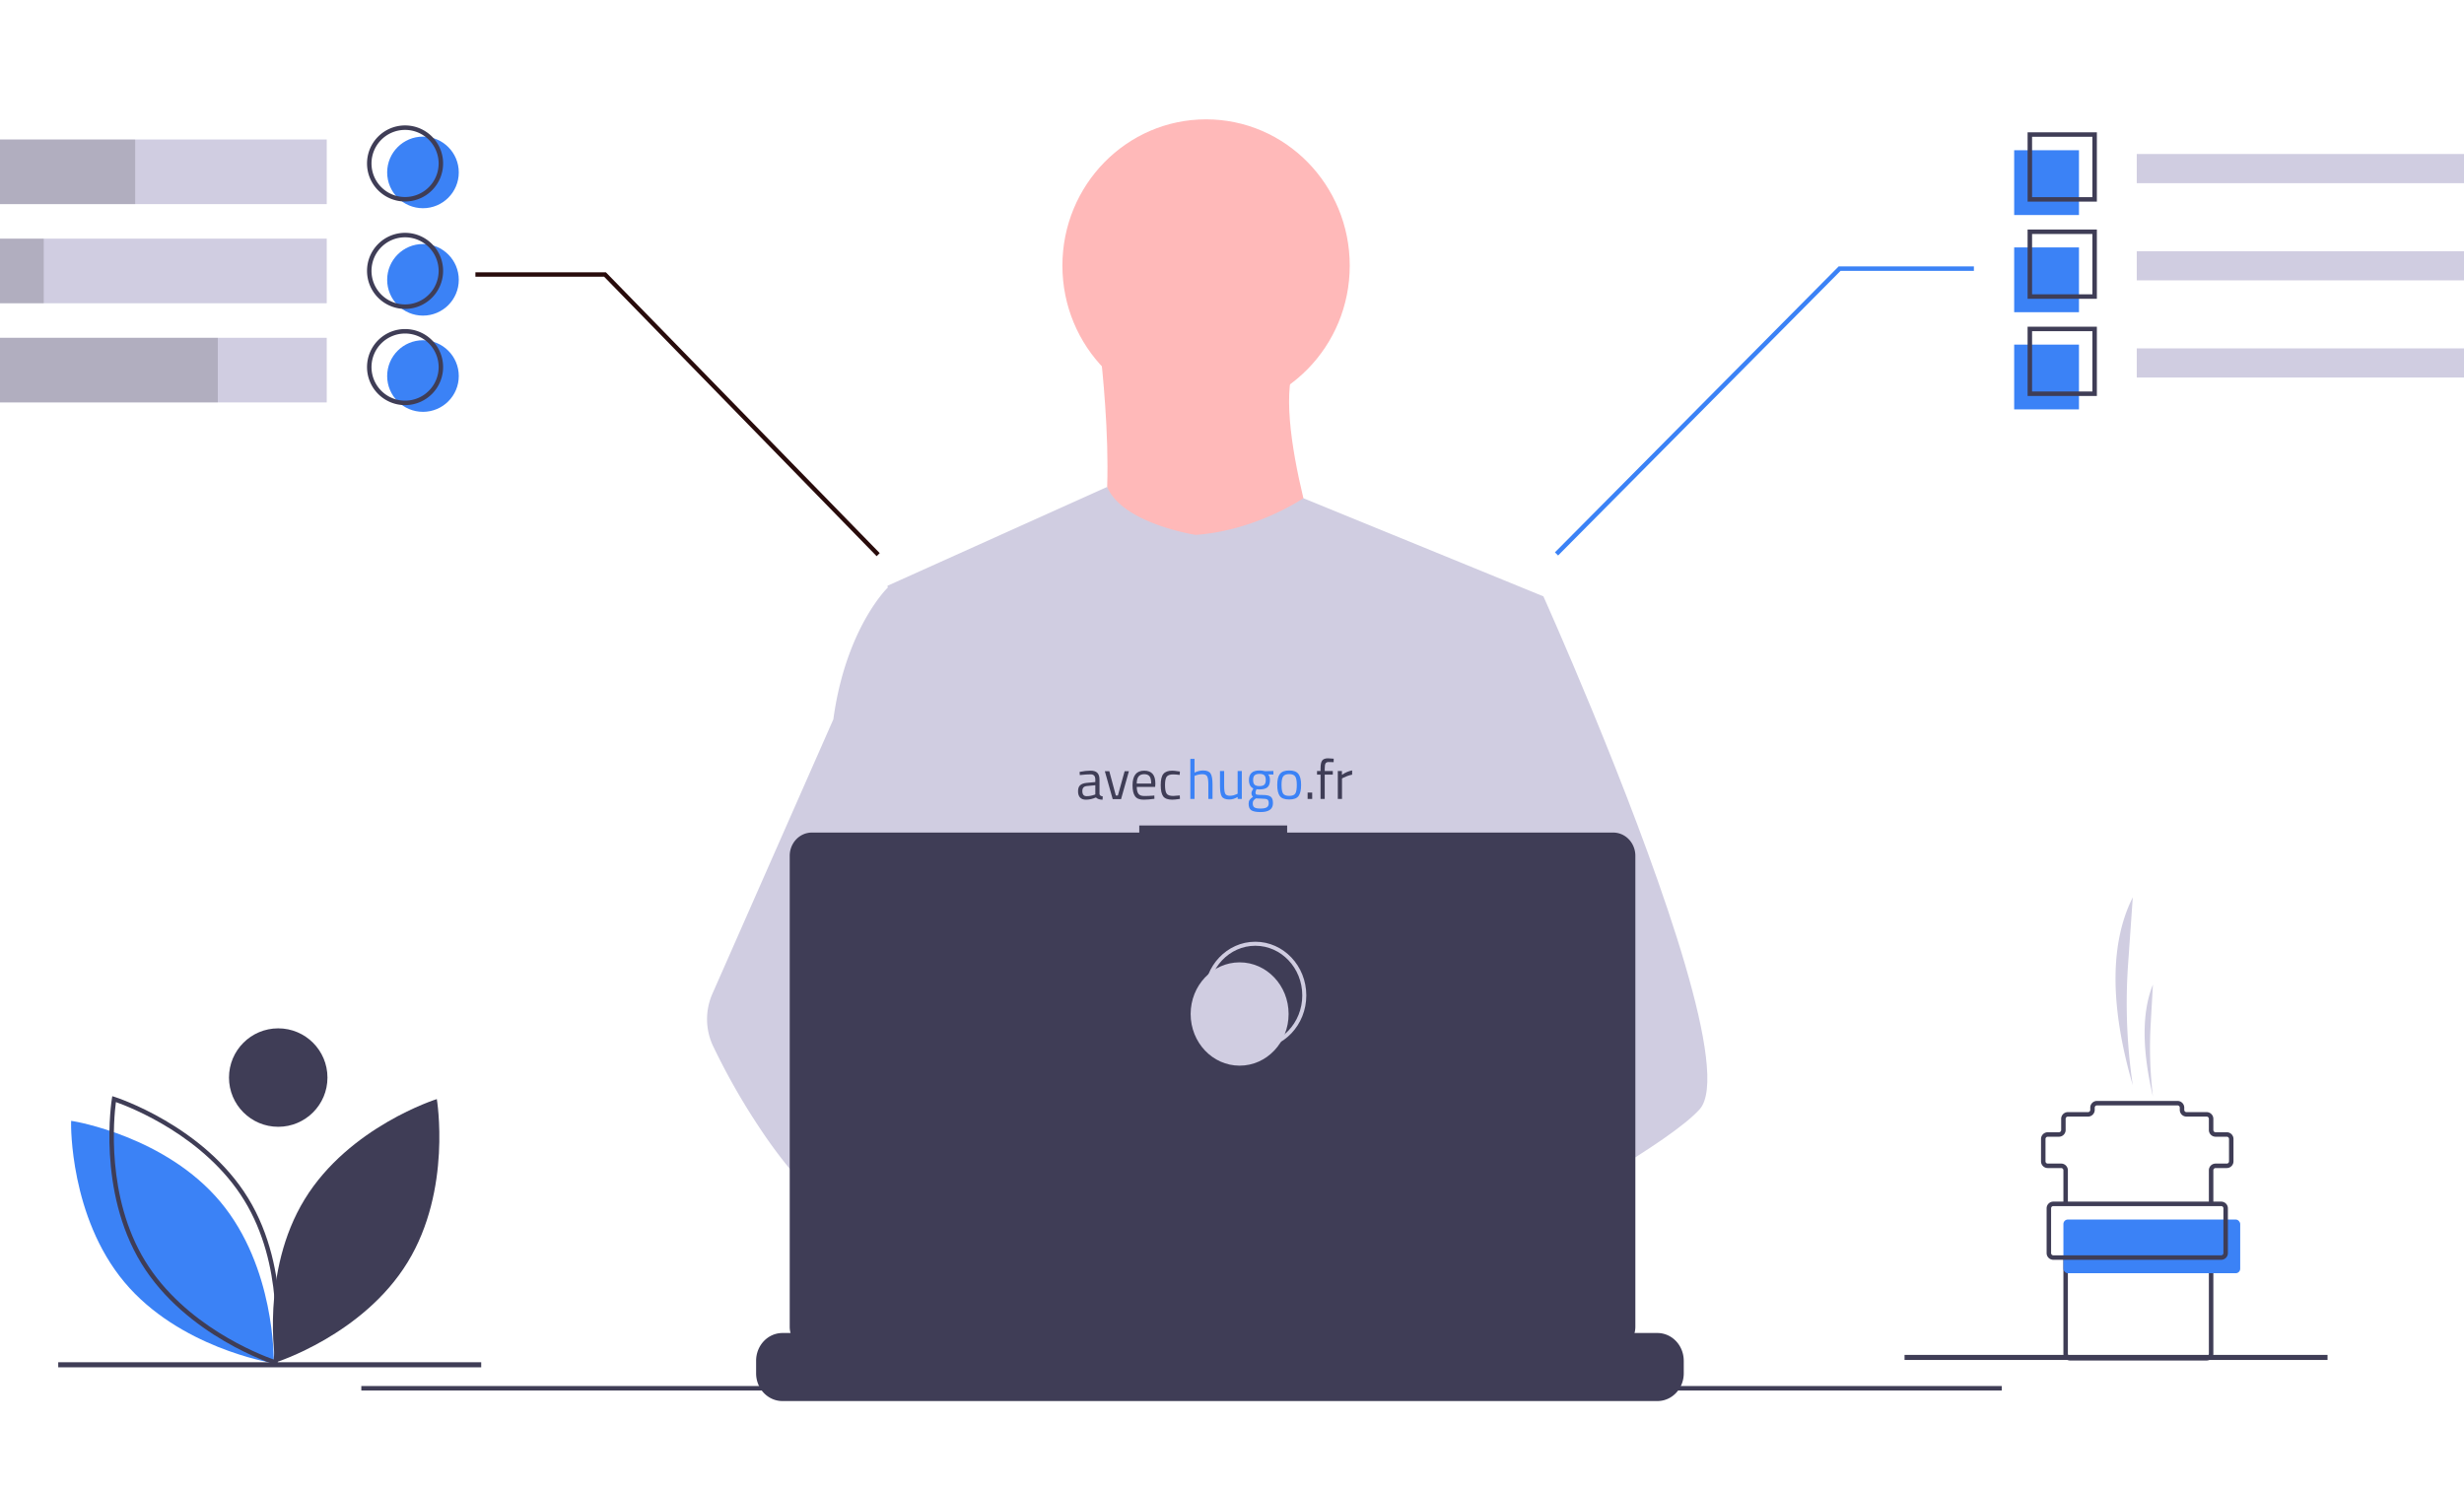 <?xml version="1.0" encoding="UTF-8" standalone="no"?>
<svg
   xmlns:dc="http://purl.org/dc/elements/1.1/"
   xmlns:cc="http://creativecommons.org/ns#"
   xmlns:rdf="http://www.w3.org/1999/02/22-rdf-syntax-ns#"
   xmlns:svg="http://www.w3.org/2000/svg"
   xmlns="http://www.w3.org/2000/svg"
   xmlns:sodipodi="http://sodipodi.sourceforge.net/DTD/sodipodi-0.dtd"
   xmlns:inkscape="http://www.inkscape.org/namespaces/inkscape"
   inkscape:version="1.0.1 (3bc2e813f5, 2020-09-07)"
   sodipodi:docname="custom_blue.svg"
   version="1.1"
   viewBox="0 0 1101 666.051"
   height="666.051"
   width="1101"
   data-name="Layer 1"
   id="f61e7f2c-3df8-44b9-b514-d2b672d0e0d5">
  <defs
     id="defs107" />
  <sodipodi:namedview
     inkscape:current-layer="g22"
     inkscape:window-maximized="1"
     inkscape:window-y="32"
     inkscape:window-x="1912"
     inkscape:cy="297.00715"
     inkscape:cx="516.67736"
     inkscape:zoom="1.2170754"
     showguides="true"
     showgrid="false"
     id="namedview105"
     inkscape:window-height="1377"
     inkscape:window-width="2560"
     inkscape:pageshadow="2"
     inkscape:pageopacity="0"
     guidetolerance="10"
     gridtolerance="10"
     objecttolerance="10"
     borderopacity="1"
     bordercolor="#666666"
     pagecolor="#ffffff"
     inkscape:document-rotation="0">
    <inkscape:grid
       id="grid111"
       type="xygrid" />
  </sodipodi:namedview>
  <title
     id="title2">dev_focus</title>
  <g
     id="g22"
     transform="matrix(0.873,0,0,0.889,158.355,-6.561)">
    <circle
       style="fill:#ffb9b9;fill-opacity:1"
       id="circle4"
       fill="#a0616a"
       cy="140.912"
       cx="435.922"
       r="73.536" />
    <path
       style="fill:#ffb9b9;fill-opacity:1"
       id="path6"
       fill="#a0616a"
       d="m 381.036,177.68 c 0,0 13.855,104.443 -7.46,116.166 -21.315,11.723 126.823,12.789 126.823,12.789 0,0 -33.038,-90.588 -18.118,-118.297 z" />
    <path
       id="path8"
       fill="#d0cde1"
       d="m 608.57,307.163 -12.32,56.1 -26.05,118.69 -0.78,6.5 -8.99,75.25 -5.98,49.99 -4.01,33.58 c -24.38,12.53 -42.05,21.18 -42.05,21.18 0,0 -1.52,-7.62 -3.97,-17.37 -17.11,5.13 -48.77,13.64 -75.6,15.34 9.77,10.89 14.26,21.12 8.17,28.67 -18.38,22.76 -94.26,-24.92 -120.8,-42.7 a 71.841,71.841 0 0 0 -0.7,12.86 l -20.31,-15.62 2.01,-35.94 3.39,-60.81 4.26,-76.26 a 80.064,80.064 0 0 1 -3.37,-10.03 c -6.22,-22.12 -13.77,-66.29 -19.56,-103.33 -4.66,-29.81 -8.16,-55 -8.9,-60.36 -0.1,-0.7 -0.15,-1.06 -0.15,-1.06 l 112.43,-49.68 c 7.99,18.53 45.3,24.1 45.3,24.1 30.91,-2.13 55.14,-18.43 55.14,-18.43 z" />
    <path
       id="path10"
       fill="#a0616a"
       d="m 717.607,730.025 c 0,0 -4.76,1.63 -12.5,3.94 -17.11,5.13 -48.77,13.64 -75.6,15.34 -23.1,1.48 -42.62,-2.08 -46.19,-17.15 -1.53,-6.48 0.64,-11.81 5.37,-16.19 14.12,-13.09 51,-17.78 80.25,-19.39 8.26,-0.45 15.9,-0.66 22.26,-0.74 10.8,-0.14 17.88,0.08 17.88,0.08 l 0.17,0.66 z"
       transform="translate(-200.686,-105.389)" />
    <path
       id="path14"
       fill="#d0cde1"
       d="m 688.5,565.073 c -7.49,8.12 -26.05,20.35 -48.55,33.59 -8.37,4.92 -17.28,9.99 -26.37,15.03 -21.69,12.03 -44.4,23.95 -63.14,33.58 -24.38,12.53 -42.05,21.18 -42.05,21.18 0,0 -1.52,-7.62 -3.97,-17.37 -3.28,-13.05 -8.22,-29.92 -13.37,-37.39 -0.18,-0.26 -0.36,-0.5 -0.54,-0.74 -1.5,-1.97 -3.01,-3.12 -4.5,-3.12 l 74.42,-46.13 32.16,-19.94 -23.17,-55.31 -29.06,-69.38 17.54,-55.81 17.63,-56.1 h 33.04 c 0,0 10.94,23.88 24.93,57.18 2.09,4.98 4.25,10.17 6.45,15.53 28.78,70 64.66,167.75 48.55,185.2 z" />
    <path
       id="path16"
       fill="#a0616a"
       d="m 637.677,777.975 c -18.38,22.76 -94.26,-24.92 -120.8,-42.7 -5.78,-3.87 -9.22,-6.32 -9.22,-6.32 l 24.28,-32.38 7.69,-10.25 c 0,0 6.88,3.65 17.05,9.59 0.37,0.22 0.74,0.44 1.12,0.66 8.77,5.15 19.78,11.88 30.89,19.39 15.33,10.37 30.83,22.2 40.82,33.34 9.77,10.89 14.26,21.12 8.17,28.67 z"
       transform="translate(-200.686,-105.389)" />
    <path
       id="path18"
       fill="#d0cde1"
       d="m 355.99,613.033 a 47.782,47.782 0 0 0 -8.1,0.66 c -22.99,3.95 -29.77,24.76 -31.7,38.7 a 71.841,71.841 0 0 0 -0.7,12.86 l -20.31,-15.62 -7.4,-5.69 c -17.81,-6.21 -33.68,-17.24 -47.44,-30.25 a 238.482,238.482 0 0 1 -31.95,-37.89 334.15,334.15 0 0 1 -24.72,-42.4 31.184,31.184 0 0 1 -0.43,-26.45 l 25.15,-56.05 36.76,-81.92 q 0.405,-2.925 0.89,-5.72 c 7.29,-41.8 26.82,-60.36 26.82,-60.36 h 14.92 l 9.98,60.36 12.4,74.99 -8.69,28.34 -20.08,65.45 19.19,20.84 z" />
    <g
       id="g960"
       transform="translate(0.471,22.507)">
      <g
         aria-label="avec"
         transform="matrix(0.628,0,0,0.618,157.773,145.484)"
         id="text903"
         style="font-style:normal;font-variant:normal;font-weight:normal;font-stretch:normal;font-size:45.409px;line-height:1.25;font-family:'Titillium Web';-inkscape-font-specification:'Titillium Web';fill:#3f3d56;fill-opacity:1;stroke:none;stroke-width:1.135">
        <path
           d="m 355.3,374.305 v 11.625 q 0.136,1.68 2.634,1.998 l -0.136,2.679 q -3.587,0 -5.404,-1.816 -4.087,1.816 -8.174,1.816 -3.133,0 -4.768,-1.771 -1.635,-1.771 -1.635,-5.086 0,-3.315 1.68,-4.859 1.68,-1.589 5.267,-1.953 l 7.129,-0.681 v -1.953 q 0,-2.316 -0.999,-3.315 -0.999,-0.999 -2.725,-0.999 -3.633,0 -7.538,0.454 l -1.408,0.136 -0.136,-2.588 q 4.995,-0.999 8.855,-0.999 3.86,0 5.585,1.771 1.771,1.771 1.771,5.54 z m -13.986,9.263 q 0,4.178 3.451,4.178 3.088,0 6.085,-1.044 l 1.044,-0.363 v -7.492 l -6.721,0.636 q -2.043,0.182 -2.952,1.181 -0.908,0.999 -0.908,2.906 z"
           style="font-style:normal;font-variant:normal;font-weight:normal;font-stretch:normal;font-family:'Titillium Web';-inkscape-font-specification:'Titillium Web';fill:#3f3d56;fill-opacity:1;stroke-width:1.135"
           id="path938" />
        <path
           d="m 359.659,367.449 h 3.633 l 5.313,19.753 h 1.68 l 5.494,-19.753 h 3.497 l -6.403,22.704 h -6.811 z"
           style="font-style:normal;font-variant:normal;font-weight:normal;font-stretch:normal;font-family:'Titillium Web';-inkscape-font-specification:'Titillium Web';fill:#3f3d56;fill-opacity:1;stroke-width:1.135"
           id="path940" />
        <path
           d="m 398.666,387.338 1.317,-0.136 0.091,2.679 q -5.177,0.727 -8.855,0.727 -4.904,0 -6.948,-2.815 -2.043,-2.861 -2.043,-8.855 0,-11.943 9.49,-11.943 4.586,0 6.857,2.588 2.27,2.543 2.27,8.037 l -0.182,2.588 h -14.985 q 0,3.769 1.362,5.585 1.362,1.816 4.723,1.816 3.406,0 6.902,-0.272 z m -1.226,-9.854 q 0,-4.178 -1.362,-5.903 -1.317,-1.726 -4.359,-1.726 -2.997,0 -4.541,1.816 -1.498,1.816 -1.544,5.812 z"
           style="font-style:normal;font-variant:normal;font-weight:normal;font-stretch:normal;font-family:'Titillium Web';-inkscape-font-specification:'Titillium Web';fill:#3f3d56;fill-opacity:1;stroke-width:1.135"
           id="path942" />
        <path
           d="m 414.649,366.994 q 1.498,0 5.086,0.545 l 1.09,0.136 -0.136,2.77 q -3.633,-0.409 -5.358,-0.409 -3.86,0 -5.267,1.862 -1.362,1.816 -1.362,6.811 0,4.95 1.271,6.902 1.317,1.953 5.404,1.953 l 5.358,-0.409 0.136,2.815 q -4.223,0.636 -6.312,0.636 -5.313,0 -7.356,-2.725 -1.998,-2.725 -1.998,-9.173 0,-6.493 2.18,-9.082 2.18,-2.634 7.265,-2.634 z"
           style="font-style:normal;font-variant:normal;font-weight:normal;font-stretch:normal;font-family:'Titillium Web';-inkscape-font-specification:'Titillium Web';fill:#3f3d56;fill-opacity:1;stroke-width:1.135"
           id="path944" />
      </g>
      <g
         aria-label="hugo.fr"
         transform="matrix(0.628,0,0,0.618,157.773,144.485)"
         id="text903-4"
         style="font-style:normal;font-variant:normal;font-weight:normal;font-stretch:normal;font-size:45.409px;line-height:1.25;font-family:'Titillium Web';-inkscape-font-specification:'Titillium Web';fill:#3b82f6;fill-opacity:1;stroke:none;stroke-width:1.135">
        <path
           d="m 432.743,391.612 h -3.406 v -32.604 h 3.406 v 11.171 q 3.633,-1.726 6.993,-1.726 4.541,0 6.085,2.452 1.589,2.452 1.589,8.719 v 11.988 h -3.406 v -11.897 q 0,-4.723 -0.954,-6.448 -0.908,-1.771 -3.905,-1.771 -2.861,0 -5.54,1.044 l -0.863,0.318 z"
           style="font-style:normal;font-variant:normal;font-weight:normal;font-stretch:normal;font-family:'Titillium Web';-inkscape-font-specification:'Titillium Web';fill:#3b82f6;fill-opacity:1;stroke-width:1.135"
           id="path923" />
        <path
           d="m 467.889,368.908 h 3.406 v 22.704 h -3.406 v -1.589 q -3.406,2.043 -6.721,2.043 -4.632,0 -6.176,-2.407 -1.498,-2.407 -1.498,-8.9 v -11.852 h 3.406 v 11.806 q 0,4.95 0.863,6.63 0.863,1.68 3.905,1.68 1.498,0 3.042,-0.409 1.544,-0.454 2.361,-0.863 l 0.817,-0.409 z"
           style="font-style:normal;font-variant:normal;font-weight:normal;font-stretch:normal;font-family:'Titillium Web';-inkscape-font-specification:'Titillium Web';fill:#3b82f6;fill-opacity:1;stroke-width:1.135"
           id="path925" />
        <path
           d="m 486.598,402.283 q -5.449,0 -7.629,-1.498 -2.134,-1.453 -2.134,-5.358 0,-1.862 0.817,-3.042 0.817,-1.135 2.77,-2.588 -1.271,-0.863 -1.271,-3.133 0,-0.772 1.135,-2.861 l 0.409,-0.727 q -3.587,-1.635 -3.587,-6.857 0,-7.765 8.491,-7.765 2.18,0 4.041,0.454 l 0.681,0.136 6.721,-0.182 v 2.906 l -4.314,-0.091 q 1.498,1.498 1.498,4.541 0,4.268 -2.134,5.994 -2.089,1.68 -6.63,1.68 -1.226,0 -2.225,-0.182 -0.817,1.998 -0.817,2.588 0,1.408 0.863,1.771 0.863,0.318 5.222,0.318 4.359,0 6.266,1.362 1.907,1.362 1.907,5.313 0,7.22 -10.081,7.22 z m -6.403,-7.129 q 0,2.407 1.317,3.315 1.362,0.954 4.95,0.954 3.633,0 5.177,-0.999 1.589,-0.999 1.589,-3.36 0,-2.316 -1.135,-2.997 -1.135,-0.681 -4.45,-0.681 l -4.904,-0.227 q -1.498,1.09 -2.043,1.907 -0.499,0.817 -0.499,2.089 z m 0.318,-18.936 q 0,2.679 1.181,3.814 1.226,1.135 3.996,1.135 2.77,0 3.951,-1.135 1.181,-1.135 1.181,-3.814 0,-2.725 -1.181,-3.86 -1.181,-1.135 -3.951,-1.135 -2.77,0 -3.996,1.181 -1.181,1.135 -1.181,3.814 z"
           style="font-style:normal;font-variant:normal;font-weight:normal;font-stretch:normal;font-family:'Titillium Web';-inkscape-font-specification:'Titillium Web';fill:#3b82f6;fill-opacity:1;stroke-width:1.135"
           id="path927" />
        <path
           d="m 500.175,380.214 q 0,-6.221 2.225,-8.991 2.225,-2.77 7.492,-2.77 5.313,0 7.492,2.77 2.225,2.77 2.225,8.991 0,6.221 -2.089,9.036 -2.089,2.815 -7.629,2.815 -5.54,0 -7.629,-2.815 -2.089,-2.815 -2.089,-9.036 z m 3.496,-0.045 q 0,4.95 1.181,6.948 1.226,1.998 5.04,1.998 3.86,0 5.04,-1.953 1.181,-1.998 1.181,-6.993 0,-4.995 -1.317,-6.857 -1.317,-1.907 -4.904,-1.907 -3.542,0 -4.904,1.907 -1.317,1.862 -1.317,6.857 z"
           style="font-style:normal;font-variant:normal;font-weight:normal;font-stretch:normal;font-family:'Titillium Web';-inkscape-font-specification:'Titillium Web';fill:#3b82f6;fill-opacity:1;stroke-width:1.135"
           id="path929" />
        <path
           d="m 524.923,391.612 v -5.177 h 3.724 v 5.177 z"
           style="font-style:normal;font-variant:normal;font-weight:normal;font-stretch:normal;font-family:'Titillium Web';-inkscape-font-specification:'Titillium Web';fill:#3f3d56;fill-opacity:1;stroke-width:1.135"
           id="path931" />
        <path
           d="m 538.863,371.859 v 19.753 h -3.406 V 371.859 H 532.597 v -2.952 h 2.861 v -2.043 q 0,-4.813 1.362,-6.539 1.362,-1.771 4.768,-1.771 l 4.586,0.318 -0.045,2.815 q -2.543,-0.091 -4.223,-0.091 -1.635,0 -2.361,1.09 -0.681,1.09 -0.681,4.223 v 1.998 h 6.584 v 2.952 z"
           style="font-style:normal;font-variant:normal;font-weight:normal;font-stretch:normal;font-family:'Titillium Web';-inkscape-font-specification:'Titillium Web';fill:#3f3d56;fill-opacity:1;stroke-width:1.135"
           id="path933" />
        <path
           d="m 549.535,391.612 v -22.704 h 3.36 v 3.088 q 3.951,-2.725 8.31,-3.587 v 3.451 q -1.907,0.363 -3.996,1.135 -2.043,0.772 -3.133,1.362 l -1.135,0.59 v 16.665 z"
           style="font-style:normal;font-variant:normal;font-weight:normal;font-stretch:normal;font-family:'Titillium Web';-inkscape-font-specification:'Titillium Web';fill:#3f3d56;fill-opacity:1;stroke-width:1.135"
           id="path935" />
      </g>
    </g>
  </g>
  <g
     sodipodi:insensitive="true"
     inkscape:label="Layer 1"
     id="layer1"
     inkscape:groupmode="layer" />
  <g
     style="display:inline"
     inkscape:label="Layer 2"
     id="layer2"
     inkscape:groupmode="layer">
    <path
       style="fill:#3f3d56;fill-opacity:1;stroke-width:0.899"
       d="m 752.361,608.128 v 5.605 a 11.68,12.318 0 0 1 -0.797,4.497 11.98,12.634 0 0 1 -0.849,1.847 11.765,12.408 0 0 1 -10.113,6.057 H 349.616 a 11.765,12.408 0 0 1 -10.113,-6.057 11.985,12.64 0 0 1 -0.849,-1.847 11.681,12.319 0 0 1 -0.797,-4.497 v -5.605 a 11.756,12.398 0 0 1 11.759,-12.401 h 22.537 v -2.613 a 0.49,0.516 0 0 1 0.49,-0.517 h 11.759 a 0.49,0.516 0 0 1 0.49,0.517 v 2.613 h 7.346 v -2.613 a 0.49,0.516 0 0 1 0.49,-0.517 h 11.759 a 0.49,0.516 0 0 1 0.49,0.517 v 2.613 h 7.355 v -2.613 a 0.49,0.516 0 0 1 0.49,-0.517 h 11.759 a 0.49,0.516 0 0 1 0.49,0.517 v 2.613 h 7.346 v -2.613 a 0.49,0.516 0 0 1 0.49,-0.517 h 11.759 a 0.49,0.516 0 0 1 0.49,0.517 v 2.613 h 7.346 v -2.613 a 0.49,0.516 0 0 1 0.49,-0.517 h 11.759 a 0.49,0.516 0 0 1 0.49,0.517 v 2.613 h 7.355 v -2.613 a 0.49,0.516 0 0 1 0.49,-0.517 h 11.759 a 0.49,0.516 0 0 1 0.49,0.517 v 2.613 h 7.346 v -2.613 a 0.49,0.516 0 0 1 0.49,-0.517 h 92.11 a 0.49,0.516 0 0 1 0.49,0.517 v 2.613 h 7.355 v -2.613 a 0.49,0.516 0 0 1 0.49,-0.517 h 11.759 a 0.495,0.522 0 0 1 0.49,0.517 v 2.613 h 7.346 v -2.613 a 0.49,0.516 0 0 1 0.49,-0.517 h 11.759 a 0.49,0.516 0 0 1 0.49,0.517 v 2.613 h 7.346 v -2.613 a 0.49,0.516 0 0 1 0.49,-0.517 h 11.759 a 0.49,0.516 0 0 1 0.49,0.517 v 2.613 h 7.355 v -2.613 a 0.49,0.516 0 0 1 0.49,-0.517 h 11.759 a 0.488,0.514 0 0 1 0.482,0.517 v 2.613 h 7.355 v -2.613 a 0.49,0.516 0 0 1 0.49,-0.517 h 11.759 a 0.49,0.516 0 0 1 0.49,0.517 v 2.613 h 7.346 v -2.613 a 0.49,0.516 0 0 1 0.49,-0.517 h 11.759 a 0.49,0.516 0 0 1 0.49,0.517 v 2.613 h 34.296 a 11.756,12.398 0 0 1 11.759,12.401 z"
       fill="#ff0000"
       id="path24" />
    <path
       style="fill:#3f3d56;fill-opacity:1;stroke-width:0.899"
       d="M 720.877,372.081 H 575.145 v -3.168 h -66.081 v 3.168 H 362.731 a 9.858,10.396 0 0 0 -9.858,10.396 v 210.449 a 9.858,10.396 0 0 0 9.858,10.396 h 358.147 a 9.858,10.396 0 0 0 9.858,-10.396 V 382.477 a 9.858,10.396 0 0 0 -9.858,-10.396 z"
       fill="#3f3d56"
       id="path28" />
  </g>
  <rect
     id="rect26"
     fill="#3f3d56"
     height="2"
     width="733"
     y="619.416"
     x="161.448" />
  <ellipse
     ry="23.084"
     rx="21.889"
     id="circle30"
     stroke-width="1.798"
     stroke-miterlimit="10"
     stroke="#d0cde1"
     fill="none"
     cy="444.85"
     cx="560.913" />
  <ellipse
     style="stroke-width:0.899"
     ry="23.084"
     rx="21.889"
     id="circle32"
     fill="#d0cde1"
     cy="453.161"
     cx="553.909" />
  <rect
     id="rect34"
     fill="#3f3d56"
     height="2.262"
     width="189"
     y="608.793"
     x="26.02" />
  <rect
     id="rect36"
     fill="#3f3d56"
     height="2.262"
     width="189"
     y="605.507"
     x="851.02" />
  <path
     id="path38"
     fill="#3f3d56"
     d="m 136.139,535.96 c -19.911,32.506 -13.061,72.941 -13.061,72.941 0,0 39.133,-12.269 59.044,-44.775 19.911,-32.506 13.061,-72.941 13.061,-72.941 0,0 -39.133,12.269 -59.044,44.775 z" />
  <path
     id="path40"
     fill="#6c63ff"
     d="m 122.266,609.169 -1.132,-0.179 c -0.409,-0.065 -41.158,-6.817 -65.562,-36.015 -24.404,-29.199 -23.817,-70.5 -23.809,-70.914 l 0.024,-1.146 1.132,0.179 c 0.409,0.065 41.158,6.817 65.562,36.016 v 0 c 24.404,29.198 23.817,70.499 23.809,70.913 z"
     style="fill:#3b82f6;fill-opacity:1" />
  <path
     id="path42"
     fill="#3f3d56"
     d="m 123.874,610.197 -1.094,-0.343 c -0.396,-0.124 -39.721,-12.756 -59.598,-45.206 C 43.305,532.197 49.92,491.426 49.988,491.017 l 0.191,-1.13 1.094,0.343 c 0.396,0.124 39.721,12.756 59.598,45.207 v 0 c 19.877,32.45 13.263,73.222 13.194,73.63 z m -72.081,-117.678 c -0.905,6.843 -4.514,42.336 13.095,71.084 17.609,28.747 50.867,41.658 57.373,43.962 0.905,-6.843 4.514,-42.336 -13.095,-71.083 v 0 C 91.556,507.734 58.298,494.823 51.793,492.519 Z" />
  <circle
     id="circle44"
     fill="#3f3d56"
     r="22"
     cy="481.57"
     cx="124.321" />
  <polygon
     id="polygon48"
     fill="blue"
     points="821.289,125.348 694.789,252.848 696.211,254.254 822.417,127.051 882,127.051 882,125.051 821.582,125.051 "
     style="fill:#3b82f6;fill-opacity:1"
     transform="translate(0,-6)" />
  <rect
     id="rect50"
     fill="#d0cde1"
     height="28.877"
     width="146"
     y="62.34"
     x="9.0000001e-05" />
  <rect
     id="rect52"
     fill="#d0cde1"
     height="28.877"
     width="146"
     y="106.651"
     x="9.0000001e-05" />
  <rect
     id="rect54"
     fill="#d0cde1"
     height="28.877"
     width="146"
     y="150.963"
     x="9.0000001e-05" />
  <rect
     id="rect56"
     opacity="0.15"
     height="28.877"
     width="60.399"
     y="62.34"
     x="9.9999997e-05" />
  <rect
     id="rect58"
     opacity="0.15"
     height="28.877"
     width="19.554"
     y="106.651"
     x="0" />
  <rect
     id="rect60"
     opacity="0.15"
     height="28.877"
     width="97.333"
     y="150.963"
     x="9.0000001e-05" />
  <rect
     id="rect62"
     fill="#d0cde1"
     height="13.03"
     width="146.224"
     y="68.827"
     x="954.776" />
  <rect
     id="rect64"
     fill="#6c63ff"
     height="28.955"
     width="28.955"
     y="67.14"
     x="900"
     style="fill:#3b82f6;fill-opacity:1" />
  <rect
     id="rect66"
     fill="#6c63ff"
     height="28.955"
     width="28.955"
     y="110.573"
     x="900"
     style="fill:#3b82f6;fill-opacity:1" />
  <rect
     id="rect68"
     fill="#6c63ff"
     height="28.955"
     width="28.955"
     y="154.006"
     x="900"
     style="fill:#3b82f6;fill-opacity:1" />
  <path
     id="path70"
     fill="#3f3d56"
     d="M 936.955,90.096 H 906 V 59.14 h 30.955 z m -28.955,-2 h 26.955 V 61.14 h -26.955 z" />
  <rect
     id="rect72"
     fill="#d0cde1"
     height="13.03"
     width="146.224"
     y="112.26"
     x="954.776" />
  <path
     id="path74"
     fill="#3f3d56"
     d="m 936.955,133.528 h -30.955 v -30.955 h 30.955 z m -28.955,-2 h 26.955 v -26.955 h -26.955 z" />
  <rect
     id="rect76"
     fill="#d0cde1"
     height="13.03"
     width="146.224"
     y="155.693"
     x="954.776" />
  <path
     id="path78"
     fill="#3f3d56"
     d="m 936.955,176.961 h -30.955 v -30.955 h 30.955 z m -28.955,-2 h 26.955 v -26.955 h -26.955 z" />
  <circle
     id="circle80"
     fill="#6c63ff"
     r="16"
     cy="77.051"
     cx="189"
     style="fill:#3b82f6;fill-opacity:1" />
  <circle
     id="circle82"
     fill="#6c63ff"
     r="16"
     cy="125.051"
     cx="189"
     style="fill:#3b82f6;fill-opacity:1" />
  <circle
     id="circle84"
     fill="#6c63ff"
     r="16"
     cy="168.051"
     cx="189"
     style="fill:#3b82f6;fill-opacity:1" />
  <path
     id="path86"
     fill="#3f3d56"
     d="m 181,90.051 a 17,17 0 1 1 17,-17 17.019,17.019 0 0 1 -17,17 z m 0,-32 a 15,15 0 1 0 15,15 15.017,15.017 0 0 0 -15,-15 z" />
  <path
     id="path88"
     fill="#3f3d56"
     d="m 181,138.051 a 17,17 0 1 1 17,-17 17.019,17.019 0 0 1 -17,17 z m 0,-32 a 15,15 0 1 0 15,15 15.017,15.017 0 0 0 -15,-15 z" />
  <path
     id="path90"
     fill="#3f3d56"
     d="m 181,181.051 a 17,17 0 1 1 17,-17 17.019,17.019 0 0 1 -17,17 z m 0,-32 a 15,15 0 1 0 15,15 15.017,15.017 0 0 0 -15,-15 z" />
  <path
     id="path92"
     fill="#3f3d56"
     d="m 989,538.007 h -2 v -15 a 3.003,3.003 0 0 1 3,-3 h 5 a 1.001,1.001 0 0 0 1,-1 v -10 a 1.001,1.001 0 0 0 -1,-1 h -5 a 3.003,3.003 0 0 1 -3,-3 v -5 a 1.001,1.001 0 0 0 -1,-1 h -9 a 3.003,3.003 0 0 1 -3,-3 v -1 a 1.001,1.001 0 0 0 -1,-1 h -36 a 1.001,1.001 0 0 0 -1,1 v 1 a 3.003,3.003 0 0 1 -3,3 h -9 a 1.001,1.001 0 0 0 -1,1 v 5 a 3.003,3.003 0 0 1 -3,3 h -5 a 1.001,1.001 0 0 0 -1,1 v 10 a 1.001,1.001 0 0 0 1,1 h 6 a 3.003,3.003 0 0 1 3,3 v 15 h -2 v -15 a 1.001,1.001 0 0 0 -1,-1 h -6 a 3.003,3.003 0 0 1 -3,-3 v -10 a 3.003,3.003 0 0 1 3,-3 h 5 a 1.001,1.001 0 0 0 1,-1 v -5 a 3.003,3.003 0 0 1 3,-3 h 9 a 1.001,1.001 0 0 0 1,-1 v -1 a 3.003,3.003 0 0 1 3,-3 h 36 a 3.003,3.003 0 0 1 3,3 v 1 a 1.001,1.001 0 0 0 1,1 h 9 a 3.003,3.003 0 0 1 3,3 v 5 a 1.001,1.001 0 0 0 1,1 h 5 a 3.003,3.003 0 0 1 3,3 v 10 a 3.003,3.003 0 0 1 -3,3 h -5 a 1.001,1.001 0 0 0 -1,1 z" />
  <path
     id="path94"
     fill="#3f3d56"
     d="m 986,608.007 h -61 a 3.003,3.003 0 0 1 -3,-3 v -43 h 2 v 43 a 1.001,1.001 0 0 0 1,1 h 61 a 1.001,1.001 0 0 0 1,-1 v -43 h 2 v 43 a 3.003,3.003 0 0 1 -3,3 z" />
  <rect
     id="rect96"
     fill="#6c63ff"
     rx="2"
     height="24"
     width="79"
     y="545.007"
     x="922"
     style="fill:#3b82f6;fill-opacity:1"
     ry="2" />
  <path
     id="path98"
     fill="#3f3d56"
     d="m 992.5,563.007 h -75 a 3.003,3.003 0 0 1 -3,-3 v -20 a 3.003,3.003 0 0 1 3,-3 h 75 a 3.003,3.003 0 0 1 3,3 v 20 a 3.003,3.003 0 0 1 -3,3 z m -75,-24 a 1.001,1.001 0 0 0 -1,1 v 20 a 1.001,1.001 0 0 0 1,1 h 75 a 1.001,1.001 0 0 0 1,-1 v -20 a 1.001,1.001 0 0 0 -1,-1 z" />
  <path
     id="path100"
     fill="#d0cde1"
     d="m 953,485.007 v 0 a 249.628,249.628 0 0 1 -2.095,-54.111 l 2.095,-29.889 v 0 c -11.542,22.966 -8.933,53.192 0,84 z" />
  <path
     id="path102"
     fill="#d0cde1"
     d="m 962,490.007 v 0 a 183.497,183.497 0 0 1 -1.008,-32.209 l 1.008,-17.791 v 0 c -5.553,13.67 -4.298,31.662 0,50 z" />
  <polygon
     style="fill:#280b0b"
     transform="matrix(-0.965,0,0,0.982,1063.56,-1.112)"
     points="696.211,254.254 822.417,127.051 882,127.051 882,125.051 821.582,125.051 821.289,125.348 694.789,252.848 "
     fill="#0000ff"
     id="polygon48-0" />
</svg>
